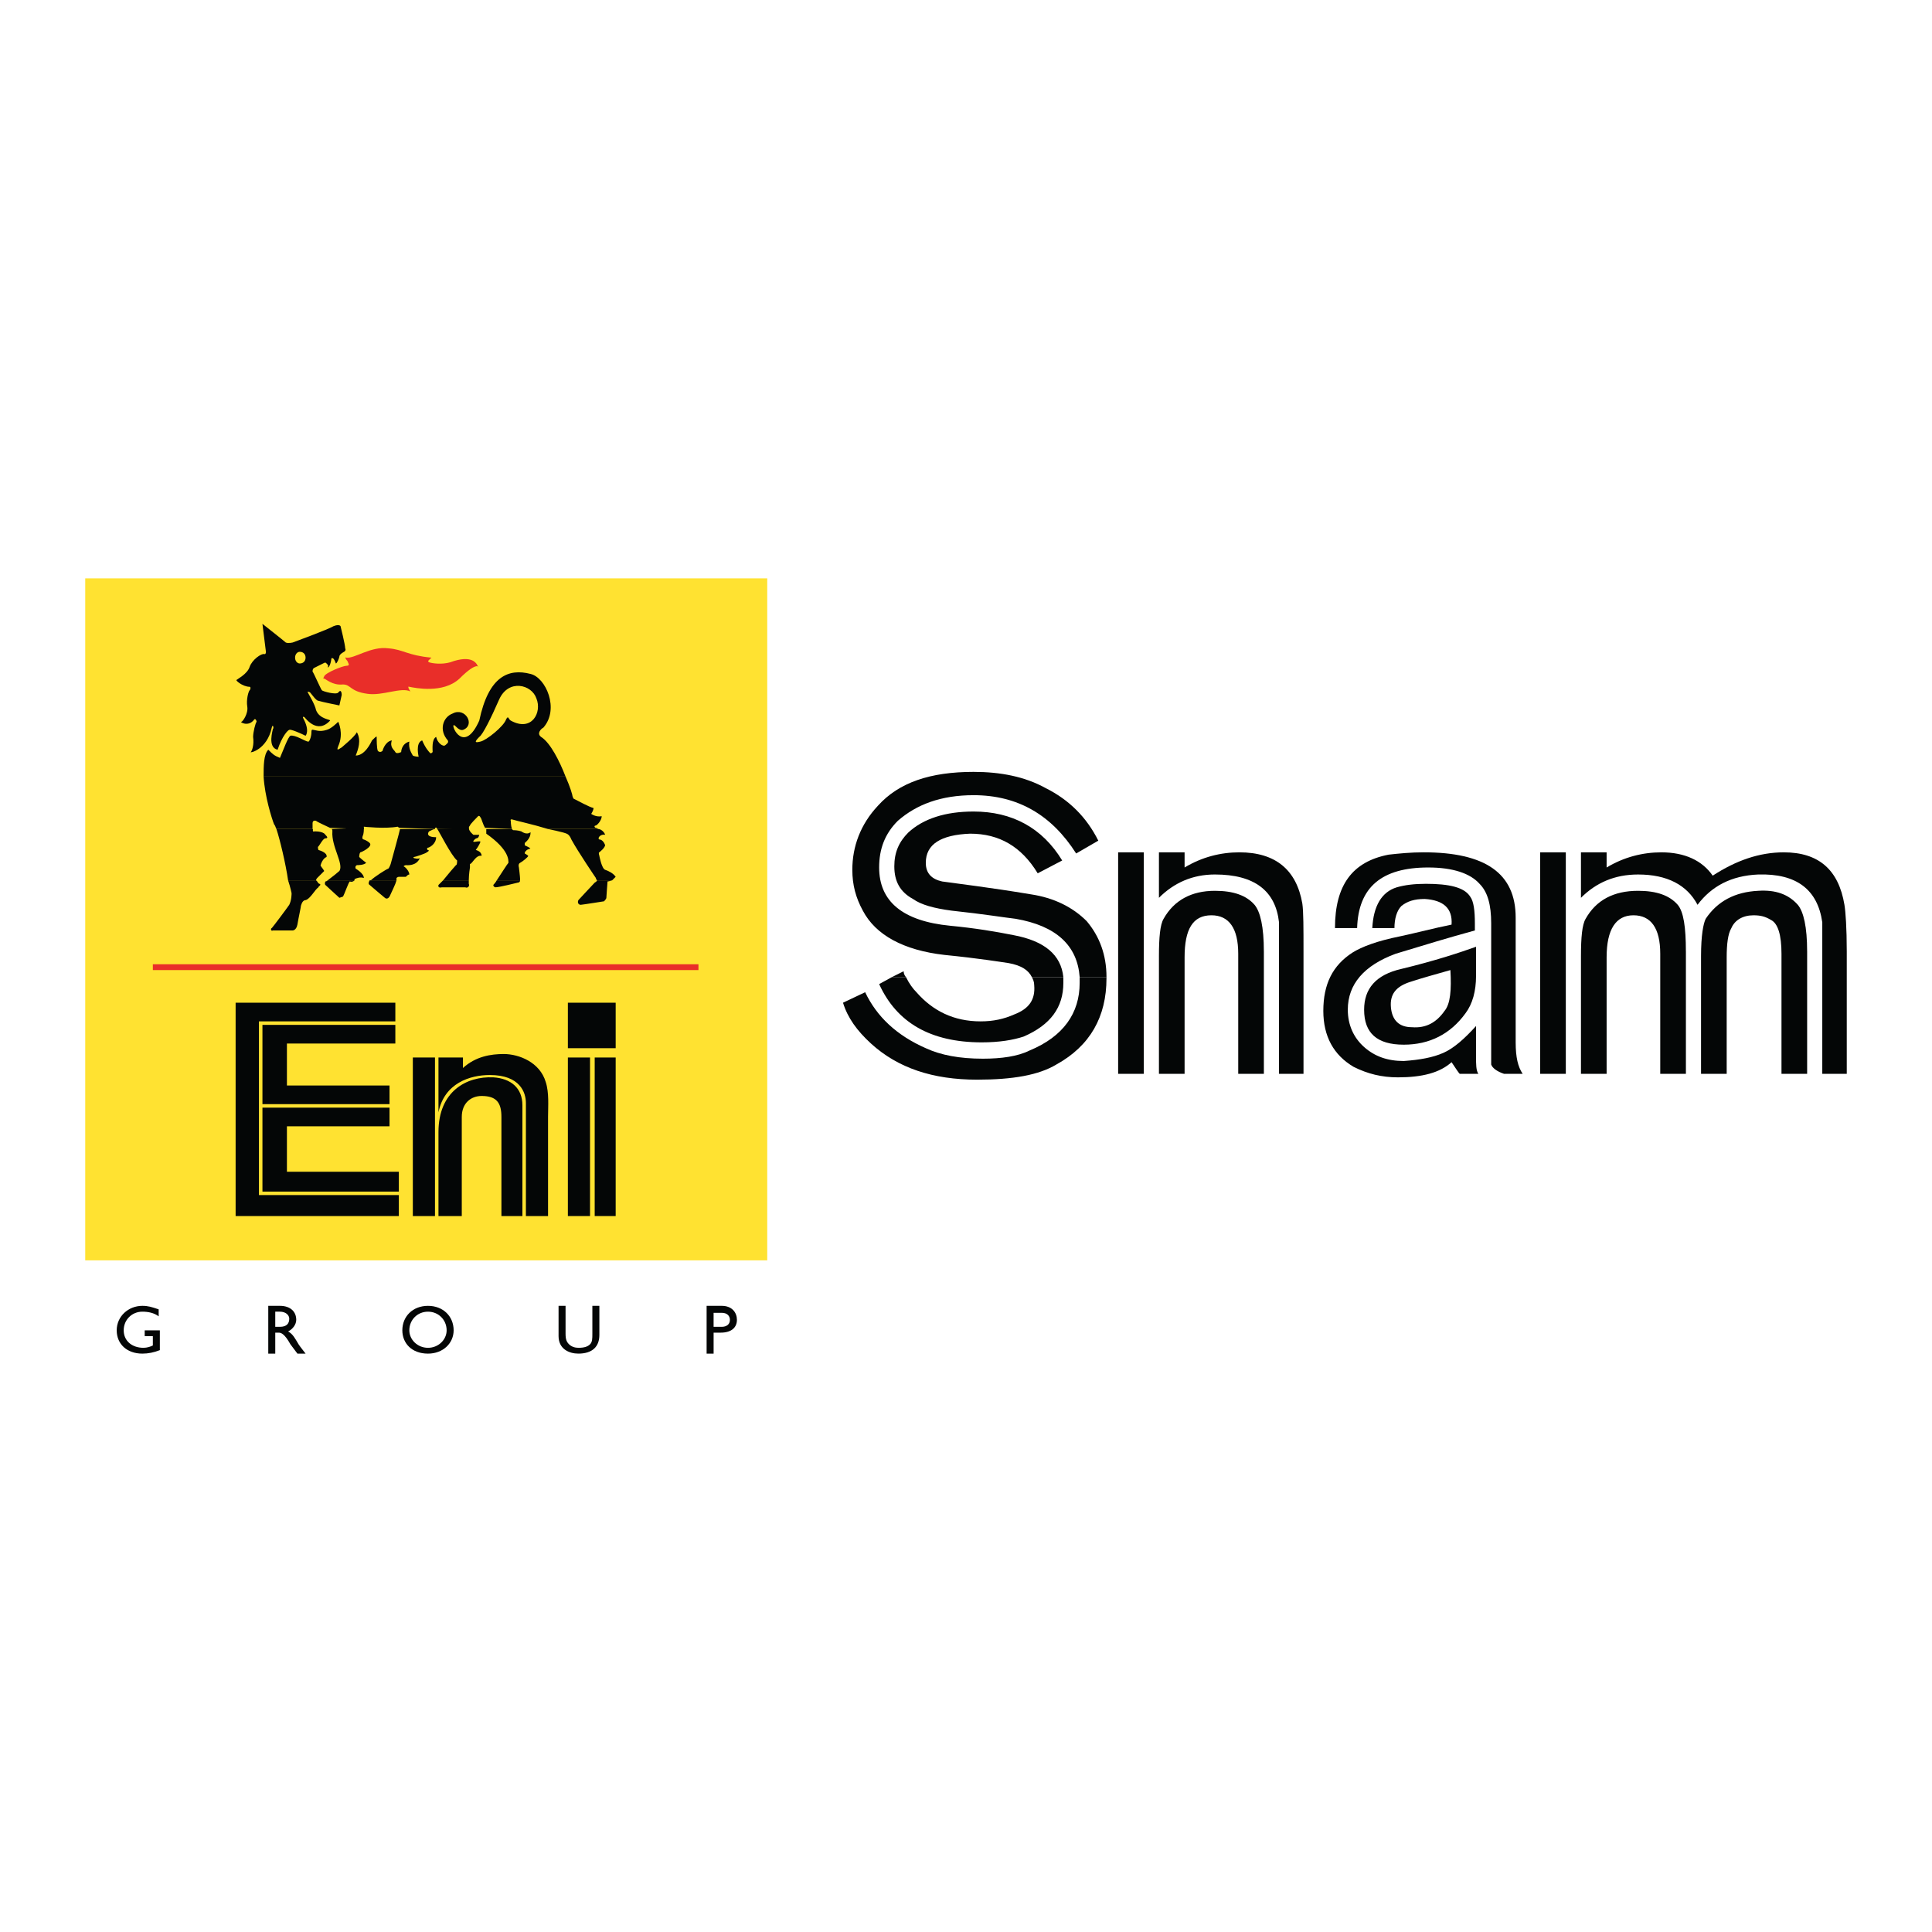 <?xml version="1.0" encoding="utf-8"?>
<!-- Generator: Adobe Illustrator 13.0.0, SVG Export Plug-In . SVG Version: 6.00 Build 14948)  -->
<!DOCTYPE svg PUBLIC "-//W3C//DTD SVG 1.0//EN" "http://www.w3.org/TR/2001/REC-SVG-20010904/DTD/svg10.dtd">
<svg version="1.0" id="Layer_1" xmlns="http://www.w3.org/2000/svg" xmlns:xlink="http://www.w3.org/1999/xlink" x="0px" y="0px"
	 width="192.756px" height="192.756px" viewBox="0 0 192.756 192.756" enable-background="new 0 0 192.756 192.756"
	 xml:space="preserve">
<g>
	<polygon fill-rule="evenodd" clip-rule="evenodd" fill="#FFFFFF" points="0,0 192.756,0 192.756,192.756 0,192.756 0,0 	"/>
	<polygon fill-rule="evenodd" clip-rule="evenodd" fill="#FFE231" points="8.504,57.704 76.547,57.704 76.547,125.746 
		8.504,125.746 8.504,57.704 	"/>
	<polygon fill-rule="evenodd" clip-rule="evenodd" fill="#E92E29" points="15.25,96.204 69.685,96.204 69.685,96.785 15.25,96.785 
		15.25,96.204 	"/>
	<path fill-rule="evenodd" clip-rule="evenodd" fill="#040606" d="M28.742,87.829c0.233,0.698,0.349,1.28,0.349,1.28
		c0,0.116,0,0.698-0.232,1.163c-0.233,0.349-1.628,2.21-1.745,2.326c-0.116,0-0.116,0.349,0.116,0.233c0.116,0,1.977,0,1.977,0
		s0.349,0,0.465-0.582c0.116-0.698,0.349-1.744,0.349-1.861c0,0,0.116-0.582,0.465-0.582c0.466-0.116,0.931-1.047,1.28-1.279
		c0-0.116,0.349-0.233,0.116-0.349c-0.116,0-0.232-0.233-0.232-0.233c-0.117-0.116-0.117-0.116-0.117-0.116H28.742L28.742,87.829z
		 M32.697,87.829c-0.116,0.116-0.232,0.116-0.232,0.116s-0.116,0.233,0,0.349c0.116,0.117,1.396,1.28,1.396,1.28l0.349-0.116
		c0.116-0.117,0.582-1.513,0.698-1.513c0,0,0.232,0.117,0.465-0.116H32.697L32.697,87.829z M37,87.829c-0.116,0-0.116,0-0.116,0
		s-0.233,0.349,0,0.465c0.116,0.117,1.512,1.28,1.512,1.28s0.233,0.232,0.466-0.116c0.232-0.466,0.581-1.28,0.581-1.28l0.117-0.349
		H37L37,87.829z M44.212,87.829c-0.232,0.233-0.465,0.465-0.465,0.465s-0.116,0.349,0.349,0.233c0.349,0,2.326,0,2.326,0
		c0.232,0.116,0.465-0.116,0.349-0.349c0,0,0-0.233,0-0.349H44.212L44.212,87.829z M49.562,87.829
		c-0.116,0.233-0.349,0.465-0.349,0.465c0,0.117,0.116,0.233,0.232,0.233c0.349,0,2.21-0.465,2.21-0.465s0.233,0,0.233-0.233H49.562
		L49.562,87.829z M59.565,87.829c0,0,0,0.116-0.232,0.233c-0.233,0.232-1.512,1.628-1.628,1.745c-0.116,0.232,0,0.465,0.233,0.465
		c0.116,0,2.326-0.349,2.326-0.349s0.233-0.232,0.233-0.349s0.116-1.629,0.116-1.629s0.117,0,0.465-0.116H59.565L59.565,87.829z"/>
	<path fill-rule="evenodd" clip-rule="evenodd" fill="#040606" d="M27.579,82.711c0.349,1.046,0.931,3.489,1.163,5.117h2.792
		c0-0.116,0.117-0.232,0.117-0.232c0.116-0.116,0.465-0.465,0.698-0.698c-0.117-0.233-0.465-0.582-0.349-0.582
		c0-0.116,0.232-0.698,0.582-0.814c0.116-0.466-0.814-0.698-0.814-0.698s-0.116-0.349,0-0.349c0.116-0.117,0.465-0.814,0.698-0.814
		c0.349,0,0.116-0.232,0-0.349c-0.116-0.232-0.582-0.349-1.047-0.349c-0.349,0.116-0.116-0.232-0.232-0.232l0,0H27.579
		L27.579,82.711z M32.93,82.711c0.116,0,0.116,0,0.116,0c0.116,0,0.116,0.116,0.116,0.232c-0.116,1.512,1.163,3.257,0.698,3.955
		c-0.117,0.116-0.698,0.582-1.164,0.93h2.675c0-0.116,0-0.116,0-0.116c0.233-0.116,0.582-0.232,0.931-0.116
		c0-0.465-0.814-0.931-0.814-0.931s-0.116-0.232,0.117-0.349c0.116,0,0.698,0,0.93-0.233c-0.465-0.349-0.698-0.581-0.698-0.581
		s0-0.349,0.117-0.466c0.116,0,1.279-0.581,0.93-0.93c-0.233-0.232-0.582-0.349-0.582-0.349s-0.232,0-0.116-0.349
		c0.116-0.233,0.116-0.582,0.116-0.814L32.93,82.711L32.93,82.711z M39.909,82.711L39.909,82.711c0,0.116-0.931,3.489-0.931,3.489
		s-0.116,0.349-0.233,0.465c-0.116,0-1.396,0.814-1.745,1.163h2.559v-0.232c0,0,0.116-0.116,0.232-0.116c0.117,0,0.582,0,0.698,0
		c0.117-0.116,0.233-0.232,0.349-0.232c0-0.349-0.465-0.814-0.582-0.814c0,0,0.116-0.116,0.232-0.116
		c0.117,0,1.047,0.116,1.396-0.698c-0.233,0.116-0.465,0-0.582,0c0,0-0.117-0.116,0-0.116c0.116,0,1.163-0.349,1.279-0.466
		c0.233-0.116,0.233-0.232,0.116-0.232c-0.116,0-0.116-0.232,0-0.232c0.117,0,0.814-0.349,0.814-1.047
		c-1.047,0-0.814-0.465-0.698-0.582c0.232-0.116,0.465-0.232,0.581-0.232H39.909L39.909,82.711z M43.63,82.711L43.63,82.711
		c0.116,0.116,1.396,2.675,1.977,3.14c0,0.116,0,0.465-0.116,0.465c-0.116,0.116-0.814,0.931-1.279,1.512h2.559
		c0-0.581,0.116-1.279,0.116-1.279s0-0.117,0-0.349c0.232,0,0.582-0.931,1.163-0.814c0-0.465-0.582-0.582-0.582-0.582
		s0.349-0.465,0.465-0.814c0-0.116-0.465,0-0.582,0c-0.116,0-0.232,0,0-0.233c0.233-0.232,0.349,0,0.466-0.465
		c-0.349,0-0.582,0-0.582,0s-0.465-0.349-0.465-0.698L43.63,82.711L43.63,82.711z M48.516,82.711c0,0,0,0.232,0,0.465
		c2.326,1.628,2.21,2.675,2.21,2.908c-0.117,0.117-0.698,1.047-1.164,1.745h2.327c0,0,0,0,0-0.116c0-0.232-0.116-1.163-0.116-1.163
		s-0.117-0.349,0.116-0.466c0.232-0.116,0.814-0.581,0.814-0.698c-0.116-0.116-0.349-0.232-0.349-0.232s0-0.233,0.117-0.233
		c0,0,0-0.116,0.349-0.232c0.349,0-0.466-0.349-0.466-0.349v-0.232c0.117-0.116,0.582-0.465,0.582-1.047
		c0-0.116-0.233,0.349-0.931-0.116c-0.349-0.116-0.698-0.116-0.814-0.116l-0.116-0.116H48.516L48.516,82.711z M54.68,82.711
		c0.582,0.116,1.047,0.232,1.512,0.349c0.349,0.116,0.582,0.116,0.814,0.698c0.698,1.279,2.442,3.838,2.442,3.838
		s0,0.116,0.116,0.232h1.512c0.116-0.116,0.232-0.232,0.349-0.349c-0.233-0.349-0.698-0.582-1.047-0.698
		c-0.349-0.117-0.582-1.396-0.582-1.396s-0.116-0.349,0-0.349c0.116-0.116,0.465-0.349,0.582-0.698
		c-0.117-0.349-0.349-0.582-0.582-0.582c-0.233-0.116,0.116-0.582,0.582-0.465c-0.117-0.349-0.465-0.581-0.698-0.581H54.68
		L54.68,82.711z"/>
	<path fill-rule="evenodd" clip-rule="evenodd" fill="#040606" d="M26.3,77.477c0.116,1.978,0.814,4.188,1.047,4.769
		c0.116,0.116,0.116,0.232,0.232,0.465h3.606c0-0.233,0-0.582,0-0.582c0-0.349,0.349-0.232,0.349-0.232
		c0.117,0.116,1.163,0.582,1.396,0.698l3.373,0.117c0-0.117,0-0.233,0-0.233s2.093,0.233,3.373,0c0,0,0.116,0.116,0.233,0.116
		l3.489,0.117c0-0.117,0-0.117,0-0.117c0.117,0,0.117-0.116,0.233,0.117h3.141c0-0.117,0-0.233,0.116-0.349
		c0-0.116,0.698-0.814,0.814-0.931c0,0,0.117-0.116,0.233,0.117c0.116,0.116,0.232,0.698,0.465,1.046c0,0,0,0,0.117,0l2.559,0.117
		c-0.116-0.349-0.116-0.814-0.116-0.814s-0.116-0.232,0.232-0.116c0.349,0.116,1.978,0.465,3.49,0.931h5.001
		c-0.117-0.117-0.233-0.117-0.233-0.117c-0.116,0-0.232-0.232,0-0.232c0.233-0.116,0.582-0.582,0.582-0.931
		c-0.582,0.117-1.046-0.232-1.046-0.232s0.232-0.349,0.232-0.582c-0.465-0.116-1.512-0.698-1.978-0.931
		c-0.116-0.116,0,0-0.116-0.232c0-0.117-0.232-0.931-0.698-1.978H26.3L26.3,77.477z"/>
	<path fill-rule="evenodd" clip-rule="evenodd" fill="#040606" d="M56.425,77.477c-0.582-1.512-1.512-3.373-2.442-3.955
		c-0.466-0.349,0-0.814,0.232-0.93c1.628-1.861,0.232-5.001-1.279-5.351c-2.21-0.582-4.188,0.232-5.118,4.652
		c-1.512,3.373-2.792,0.582-2.559,0.465c0.116-0.116,0.465,0.582,0.93,0.465c1.28-0.465,0.233-2.326-1.046-1.628
		c-0.931,0.349-1.396,1.628-0.465,2.675c0.116,0.232-0.116,0.349-0.233,0.465c-0.232,0.233-0.814-0.232-0.93-0.814
		c-0.465,0.233-0.349,1.279-0.349,1.512c-0.116,0.117-0.116,0.117-0.232,0.117c-0.116-0.117-0.465-0.465-0.814-1.279
		C41.42,74.104,41.77,75.5,41.77,75.5s-0.349,0-0.582-0.117c-0.116-0.232-0.465-0.698-0.349-1.396
		c-0.814,0.232-0.814,1.046-0.814,1.046s-0.465,0.233-0.582,0c-0.116-0.232-0.581-0.465-0.349-1.163
		c-0.698,0.116-0.931,1.046-0.931,1.046s-0.232,0.233-0.465,0c-0.116-0.232-0.116-1.163-0.116-1.396
		c0-0.116-0.233,0.116-0.465,0.349c-0.116,0.232-0.698,1.512-1.628,1.512c0.233-0.582,0.582-1.512,0.117-2.326
		c-0.233,0.465-1.396,1.396-1.512,1.512c-0.232,0.116-0.582,0.465-0.349-0.116c0.582-1.28,0-2.443,0-2.443
		c-0.116,0.116-0.698,0.698-1.163,0.814c-0.698,0.232-1.163,0-1.279,0s-0.232-0.116-0.232,0.232c0,0.465-0.233,1.047-0.349,0.931
		c-0.233,0-1.28-0.698-1.745-0.582c-0.233,0.116-0.698,1.396-1.047,2.21c-0.582-0.233-0.698-0.349-1.163-0.814
		C26.3,75.267,26.3,76.43,26.3,77.477H56.425L56.425,77.477z M47.818,73.522c-0.582,0.582-0.349,0.582,0.116,0.465
		c0.582-0.116,2.326-1.512,2.559-2.21c0.233-0.465,0.233,0,0.465,0.116c2.094,1.163,3.141-0.814,2.559-2.21
		c-0.465-1.396-2.791-1.977-3.722,0.116C48.981,71.662,48.167,73.29,47.818,73.522L47.818,73.522z"/>
	<path fill-rule="evenodd" clip-rule="evenodd" fill="#040606" d="M29.44,65.613c0-0.349,0.233-0.582,0.466-0.582
		c0.349,0,0.581,0.232,0.581,0.582c0,0.349-0.232,0.582-0.581,0.582C29.673,66.195,29.44,65.962,29.44,65.613L29.44,65.613z
		 M34.441,64.683c0-0.349-0.465-2.21-0.465-2.21s-0.116-0.232-0.698,0c-0.582,0.349-4.071,1.628-4.071,1.628s-0.465,0.116-0.698,0
		c-0.117-0.116-2.326-1.861-2.326-1.861l0.349,2.792c0,0,0,0.232-0.116,0.232c-0.349-0.116-1.279,0.582-1.512,1.28
		c-0.233,0.698-1.164,1.163-1.28,1.279c-0.232,0,0.582,0.698,1.28,0.698c0.116,0,0.116,0.232,0,0.349
		c-0.117,0.117-0.349,0.931-0.233,1.629c0.116,0.698-0.465,1.512-0.582,1.512c-0.232,0,0.698,0.582,1.279-0.232
		c0.116-0.116,0.233,0.116,0.233,0.232c-0.117,0.116-0.349,1.047-0.349,1.512c0.116,0.814-0.116,1.396-0.232,1.512
		c-0.116,0.117,1.628-0.232,2.094-2.442c0.116-0.466,0.232,0.116,0.116,0.116c0,0.116-0.582,1.861,0.465,2.093
		c0.465-1.396,1.046-1.977,1.163-1.977c0.116-0.116,1.163,0.349,1.628,0.582c0,0,0.466-0.465-0.232-1.745
		c-0.116-0.233,0.116-0.116,0.116-0.116c0.116,0.116,1.28,1.745,2.559,0.349c0.116-0.116-1.047-0.116-1.396-1.047
		c-0.116-0.582-0.698-1.512-0.814-1.745c-0.116-0.116,0.116-0.116,0.233,0c0.116,0.116,0.581,0.814,0.814,0.814
		c0.349,0.116,2.094,0.465,2.094,0.465l0.232-1.047c0,0,0-0.698-0.349-0.232c-0.232,0.232-1.512-0.116-1.628-0.233
		c-0.116-0.116-0.814-1.745-0.93-1.861c0-0.116,0-0.232,0.116-0.349l0.93-0.465c0.233-0.117,0.233-0.117,0.349,0
		c0.116,0.116,0.233,0.232,0.116,0.349c0,0.116,0.233,0,0.349-0.698c0-0.349,0.232-0.116,0.232-0.116s0.116,0.116,0.233,0.465
		c0.116,0,0.349-0.582,0.349-0.698c0-0.233,0.465-0.465,0.465-0.465S34.558,64.916,34.441,64.683L34.441,64.683z"/>
	<path fill-rule="evenodd" clip-rule="evenodd" fill="#E92E29" d="M34.558,66.427c-0.349,0-2.094,0.698-2.21,1.047
		c-0.117,0.233-0.117,0.233,0,0.233c0.116,0,0.814,0.698,1.861,0.582c0.814,0,0.698,0.698,2.442,0.93
		c1.512,0.233,3.374-0.698,4.304-0.232c-0.116-0.117-0.349-0.582-0.116-0.465c0.582,0.116,3.373,0.698,5.001-0.814
		c1.861-1.861,1.978-1.047,1.861-1.163c-0.116-0.349-0.582-1.28-2.792-0.466c-0.814,0.233-1.745,0.117-2.093,0
		c-0.233-0.116,0-0.232,0.232-0.465c-2.442-0.233-2.792-0.814-4.304-0.931c-1.745-0.232-3.373,1.047-4.187,0.931
		c-0.233-0.116,0,0.232,0.116,0.349C34.674,66.078,35.023,66.427,34.558,66.427L34.558,66.427z"/>
	<path fill-rule="evenodd" clip-rule="evenodd" fill="#040606" d="M54.68,111.324c0-0.932,0.116-2.326-0.233-3.373
		c-0.582-1.977-2.675-2.791-4.188-2.791c-1.279,0-2.791,0.232-4.071,1.395v-1.047h-2.442c0,0,0,4.305,0,5.467
		c0.582-2.908,3.141-3.721,5.118-3.721c3.024,0,3.605,1.744,3.605,2.791c0,0.115,0,11.281,0,11.281h2.21V111.324L54.68,111.324z
		 M52.121,110.277c0-1.744-1.163-2.676-2.908-2.791c-2.675-0.117-5.467,1.395-5.467,5.467c0,7.793,0,8.373,0,8.373h2.326
		c0,0,0-5.117,0-9.887c0-1.395,0.931-2.094,1.978-2.094c1.512,0,1.977,0.699,1.977,2.094c0,1.047,0,9.887,0,9.887h2.094V110.277
		L52.121,110.277z M41.188,121.326h2.21v-15.818h-2.21V121.326L41.188,121.326z"/>
	<polygon fill-rule="evenodd" clip-rule="evenodd" fill="#040606" points="39.792,118.885 39.792,116.906 28.626,116.906 
		28.626,112.371 38.862,112.371 38.862,110.51 26.184,110.51 26.184,118.885 39.792,118.885 	"/>
	<polygon fill-rule="evenodd" clip-rule="evenodd" fill="#040606" points="39.443,104.113 39.443,102.252 26.184,102.252 
		26.184,110.16 38.862,110.16 38.862,108.301 28.626,108.301 28.626,104.113 39.443,104.113 	"/>
	<polygon fill-rule="evenodd" clip-rule="evenodd" fill="#040606" points="39.792,119.232 25.834,119.232 25.834,101.902 
		39.443,101.902 39.443,100.041 23.508,100.041 23.508,121.326 39.792,121.326 39.792,119.232 	"/>
	<polygon fill-rule="evenodd" clip-rule="evenodd" fill="#040606" points="56.657,121.326 58.867,121.326 58.867,105.508 
		56.657,105.508 56.657,121.326 	"/>
	<polygon fill-rule="evenodd" clip-rule="evenodd" fill="#040606" points="59.333,121.326 61.426,121.326 61.426,105.508 
		59.333,105.508 59.333,121.326 	"/>
	<polygon fill-rule="evenodd" clip-rule="evenodd" fill="#040606" points="56.657,104.578 61.426,104.578 61.426,100.041 
		56.657,100.041 56.657,104.578 	"/>
	<path fill-rule="evenodd" clip-rule="evenodd" fill="#040606" d="M15.948,132.727h-1.512v0.58h0.814v0.932
		c-0.232,0.115-0.582,0.232-0.931,0.232c-1.163,0-1.977-0.699-1.977-1.744c0-1.047,0.814-1.861,1.861-1.861
		c0.582,0,1.163,0.115,1.628,0.465v-0.697c-0.698-0.234-1.046-0.35-1.628-0.35c-1.396,0-2.559,1.047-2.559,2.443
		c0,1.395,1.047,2.324,2.559,2.324c0.582,0,1.163-0.115,1.745-0.348V132.727L15.948,132.727z"/>
	<path fill-rule="evenodd" clip-rule="evenodd" fill="#040606" d="M26.765,130.283v4.768h0.698v-2.092h0.349
		c0.232,0,0.581,0.115,1.163,1.162l0.698,0.93h0.814c-0.349-0.465-0.465-0.58-0.698-0.93c-0.349-0.582-0.582-1.047-1.047-1.279
		c0.465-0.232,0.814-0.697,0.814-1.162c0-0.814-0.582-1.396-1.628-1.396H26.765L26.765,130.283z M27.463,130.865h0.465
		c0.582,0,0.931,0.348,0.931,0.697c0,0.465-0.233,0.814-0.931,0.814h-0.465V130.865L27.463,130.865z"/>
	<path fill-rule="evenodd" clip-rule="evenodd" fill="#040606" d="M40.141,132.727c0,1.279,0.93,2.324,2.559,2.324
		c1.512,0,2.559-1.045,2.559-2.324c0-1.396-1.047-2.443-2.559-2.443S40.141,131.33,40.141,132.727L40.141,132.727z M40.839,132.727
		c0-1.047,0.814-1.861,1.861-1.861s1.861,0.814,1.861,1.861c0,0.93-0.814,1.744-1.861,1.744S40.839,133.656,40.839,132.727
		L40.839,132.727z"/>
	<path fill-rule="evenodd" clip-rule="evenodd" fill="#040606" d="M59.798,130.283H59.1v2.791c0,0.465,0,0.814-0.232,1.047
		s-0.582,0.35-1.163,0.35c-0.349,0-0.698-0.117-0.93-0.35c-0.233-0.232-0.349-0.465-0.349-1.047v-2.791h-0.698v3.023
		c0,1.279,1.047,1.744,1.977,1.744c1.396,0,2.094-0.697,2.094-1.859V130.283L59.798,130.283z"/>
	<path fill-rule="evenodd" clip-rule="evenodd" fill="#040606" d="M70.499,130.283v4.768h0.698v-2.092h0.698
		c1.163,0,1.628-0.582,1.628-1.279c0-0.699-0.465-1.396-1.512-1.396H70.499L70.499,130.283z M71.196,130.98h0.814
		c0.582,0,0.814,0.35,0.814,0.699c0,0.465-0.349,0.697-0.814,0.697h-0.814V130.98L71.196,130.98z"/>
	<path fill-rule="evenodd" clip-rule="evenodd" fill="#040606" d="M90.388,97.482c0.349,0.699,0.698,1.164,1.047,1.512
		c1.628,1.861,3.722,2.908,6.397,2.908c1.279,0,2.326-0.232,3.373-0.697c1.512-0.582,2.094-1.512,1.978-2.908
		c0-0.35-0.116-0.582-0.233-0.814h3.141c0,0.232,0,0.35,0,0.582c0,2.443-1.279,4.188-3.954,5.35
		c-1.047,0.35-2.443,0.582-4.188,0.582c-5.118,0-8.491-1.977-10.235-5.814l1.279-0.699H90.388L90.388,97.482z M110.394,97.482V97.6
		c0,3.838-1.628,6.746-5.001,8.607c-1.745,1.047-4.304,1.512-7.91,1.512c-4.42,0-7.909-1.164-10.584-3.605
		c-1.396-1.279-2.326-2.561-2.792-4.072l2.21-1.047c1.163,2.443,3.141,4.305,6.048,5.584c1.512,0.697,3.373,1.047,5.699,1.047
		c1.861,0,3.489-0.232,4.652-0.814c3.373-1.396,5.002-3.723,5.002-6.746c0-0.232,0-0.35,0-0.582H110.394L110.394,97.482z"/>
	<path fill-rule="evenodd" clip-rule="evenodd" fill="#040606" d="M88.992,97.482l1.163-0.581c0,0.232,0.116,0.466,0.232,0.581
		H88.992L88.992,97.482z M102.949,97.482c-0.349-0.698-1.047-1.163-2.326-1.396c-0.813-0.116-2.907-0.465-6.397-0.814
		c-4.071-0.465-6.862-1.978-8.142-4.42c-0.698-1.279-1.047-2.559-1.047-4.071c0-2.326,0.814-4.536,2.559-6.397
		c2.093-2.326,5.234-3.373,9.537-3.373c2.676,0,5.118,0.465,7.212,1.628c2.326,1.163,4.07,2.908,5.233,5.234l-2.209,1.279
		c-2.443-3.838-5.816-5.816-10.236-5.816c-3.256,0-5.699,0.931-7.56,2.559c-1.28,1.279-1.861,2.792-1.861,4.653
		c0,3.373,2.326,5.35,7.095,5.815c2.442,0.232,4.536,0.582,6.281,0.93c3.141,0.582,4.769,1.978,5.001,4.187H102.949L102.949,97.482z
		 M107.719,97.482c-0.232-3.14-2.326-5.117-6.397-5.815c-1.047-0.117-3.141-0.465-6.397-0.814c-1.745-0.232-3.024-0.582-3.838-1.163
		c-1.279-0.698-1.861-1.745-1.861-3.257c0-1.396,0.465-2.442,1.396-3.373c1.512-1.396,3.722-2.094,6.513-2.094
		c3.839,0,6.862,1.628,8.84,4.885l-2.442,1.279c-1.629-2.675-3.839-3.955-6.746-3.955c-2.908,0.116-4.42,1.047-4.42,2.908
		c0,1.047,0.582,1.628,1.628,1.861c1.628,0.233,4.653,0.582,8.839,1.28c2.326,0.349,4.188,1.28,5.583,2.675
		c1.279,1.512,1.978,3.373,1.978,5.583H107.719L107.719,97.482z"/>
	<path fill-rule="evenodd" clip-rule="evenodd" fill="#040606" d="M130.051,107.137V94.924c0-2.326,0-3.955-0.116-4.769
		c-0.582-3.373-2.676-5.118-6.281-5.118c-1.861,0-3.722,0.466-5.467,1.513v-1.513h-2.559v4.537c1.512-1.512,3.373-2.326,5.583-2.326
		c3.954,0,6.048,1.628,6.396,4.769c0,0.232,0,1.279,0,2.908v12.213H130.051L130.051,107.137z M126.096,94.924
		c0-2.442-0.349-3.955-0.931-4.652c-0.813-0.931-2.094-1.396-3.954-1.396c-2.326,0-4.071,0.931-5.118,2.792
		c-0.349,0.581-0.465,1.861-0.465,3.722v11.748h2.559V95.506c0-2.792,0.814-4.188,2.675-4.188c1.745,0,2.676,1.279,2.676,3.838
		v11.98h2.559V94.924L126.096,94.924z M111.557,107.137h2.559v-22.1h-2.559V107.137L111.557,107.137z"/>
	<path fill-rule="evenodd" clip-rule="evenodd" fill="#040606" d="M148.776,106.207c0-0.232,0-0.467,0-0.932V92.132
		c0-1.861-0.349-3.141-1.163-3.955c-0.931-1.047-2.675-1.628-5.117-1.628c-4.652,0-6.979,1.977-7.095,6.048h-2.21
		c0-4.304,1.744-6.63,5.35-7.328c1.047-0.116,2.21-0.233,3.489-0.233c6.165,0,9.189,2.094,9.189,6.514v12.445
		c0,1.512,0.232,2.443,0.697,3.141h-1.86C149.358,106.904,148.893,106.555,148.776,106.207L148.776,106.207z M145.636,107.137
		c-0.116-0.115-0.349-0.465-0.813-1.162c-1.163,1.047-2.908,1.512-5.351,1.512c-1.628,0-3.024-0.35-4.42-1.047
		c-1.978-1.164-3.024-3.025-3.024-5.584c0-2.674,0.931-4.536,2.908-5.815c0.931-0.581,2.442-1.163,4.769-1.628
		c1.629-0.349,3.373-0.814,5.118-1.164c0.116-1.628-0.814-2.442-2.675-2.559c-1.047,0-1.745,0.232-2.327,0.698
		c-0.465,0.465-0.697,1.28-0.697,2.21h-2.21c0.116-2.21,0.931-3.606,2.442-4.071c0.814-0.233,1.745-0.349,2.908-0.349
		c2.326,0,3.838,0.349,4.419,1.28c0.35,0.465,0.466,1.396,0.466,2.675v0.698c-2.559,0.698-5.234,1.512-7.909,2.326
		c-3.141,1.163-4.769,3.025-4.769,5.583c0,1.512,0.581,2.791,1.628,3.721c1.047,0.932,2.326,1.396,3.955,1.396
		c1.628-0.117,2.907-0.35,3.954-0.814s2.094-1.396,3.257-2.676v3.025c0,0.814,0,1.395,0.232,1.744H145.636L145.636,107.137z
		 M144.706,96.785c0.116,1.977,0,3.374-0.582,4.071c-0.813,1.164-1.86,1.744-3.257,1.629c-1.279,0-1.977-0.697-2.094-1.977
		c-0.116-1.281,0.466-2.094,1.978-2.561C141.798,97.6,143.077,97.25,144.706,96.785L144.706,96.785z M147.265,94.459
		c-1.629,0.581-4.07,1.396-7.444,2.209c-2.559,0.582-3.722,1.978-3.722,4.072c0,2.326,1.279,3.488,3.955,3.488
		c2.559,0,4.652-1.047,6.164-3.141c0.698-0.93,1.047-2.209,1.047-3.721V94.459L147.265,94.459z"/>
	<path fill-rule="evenodd" clip-rule="evenodd" fill="#040606" d="M184.252,107.137V94.924c0-2.326-0.116-3.955-0.232-4.652
		c-0.582-3.489-2.559-5.234-6.049-5.234c-2.442,0-4.769,0.814-7.095,2.327c-1.047-1.512-2.791-2.327-5.118-2.327
		c-1.86,0-3.722,0.466-5.466,1.513v-1.513h-2.56v4.537c1.513-1.512,3.373-2.326,5.7-2.326c2.907,0,4.885,1.046,5.932,3.024
		c1.396-1.861,3.373-2.908,6.048-3.024c3.839-0.117,5.933,1.512,6.397,4.769c0,0.232,0,1.279,0,2.908v12.213H184.252
		L184.252,107.137z M180.298,94.924c0-2.442-0.35-3.955-0.931-4.652c-0.931-1.047-2.21-1.512-3.955-1.396
		c-2.326,0.116-4.07,1.047-5.233,2.792c-0.233,0.465-0.466,1.628-0.466,3.722v11.748h2.559V95.506c0-1.28,0.117-2.327,0.466-2.908
		c0.349-0.814,1.163-1.279,2.21-1.279c0.697,0,1.163,0.116,1.744,0.465c0.698,0.349,1.047,1.512,1.047,3.373v11.98h2.56V94.924
		L180.298,94.924z M168.201,94.924c0-2.442-0.232-3.955-0.814-4.652c-0.814-0.931-2.094-1.396-3.954-1.396
		c-2.443,0-4.188,0.931-5.234,2.792c-0.35,0.581-0.466,1.861-0.466,3.722v11.748h2.56V95.506c0-2.792,0.931-4.188,2.675-4.188
		c1.745,0,2.675,1.279,2.675,3.838v11.98h2.56V94.924L168.201,94.924z M153.662,107.137h2.559v-22.1h-2.559V107.137L153.662,107.137
		z"/>
</g>
</svg>
